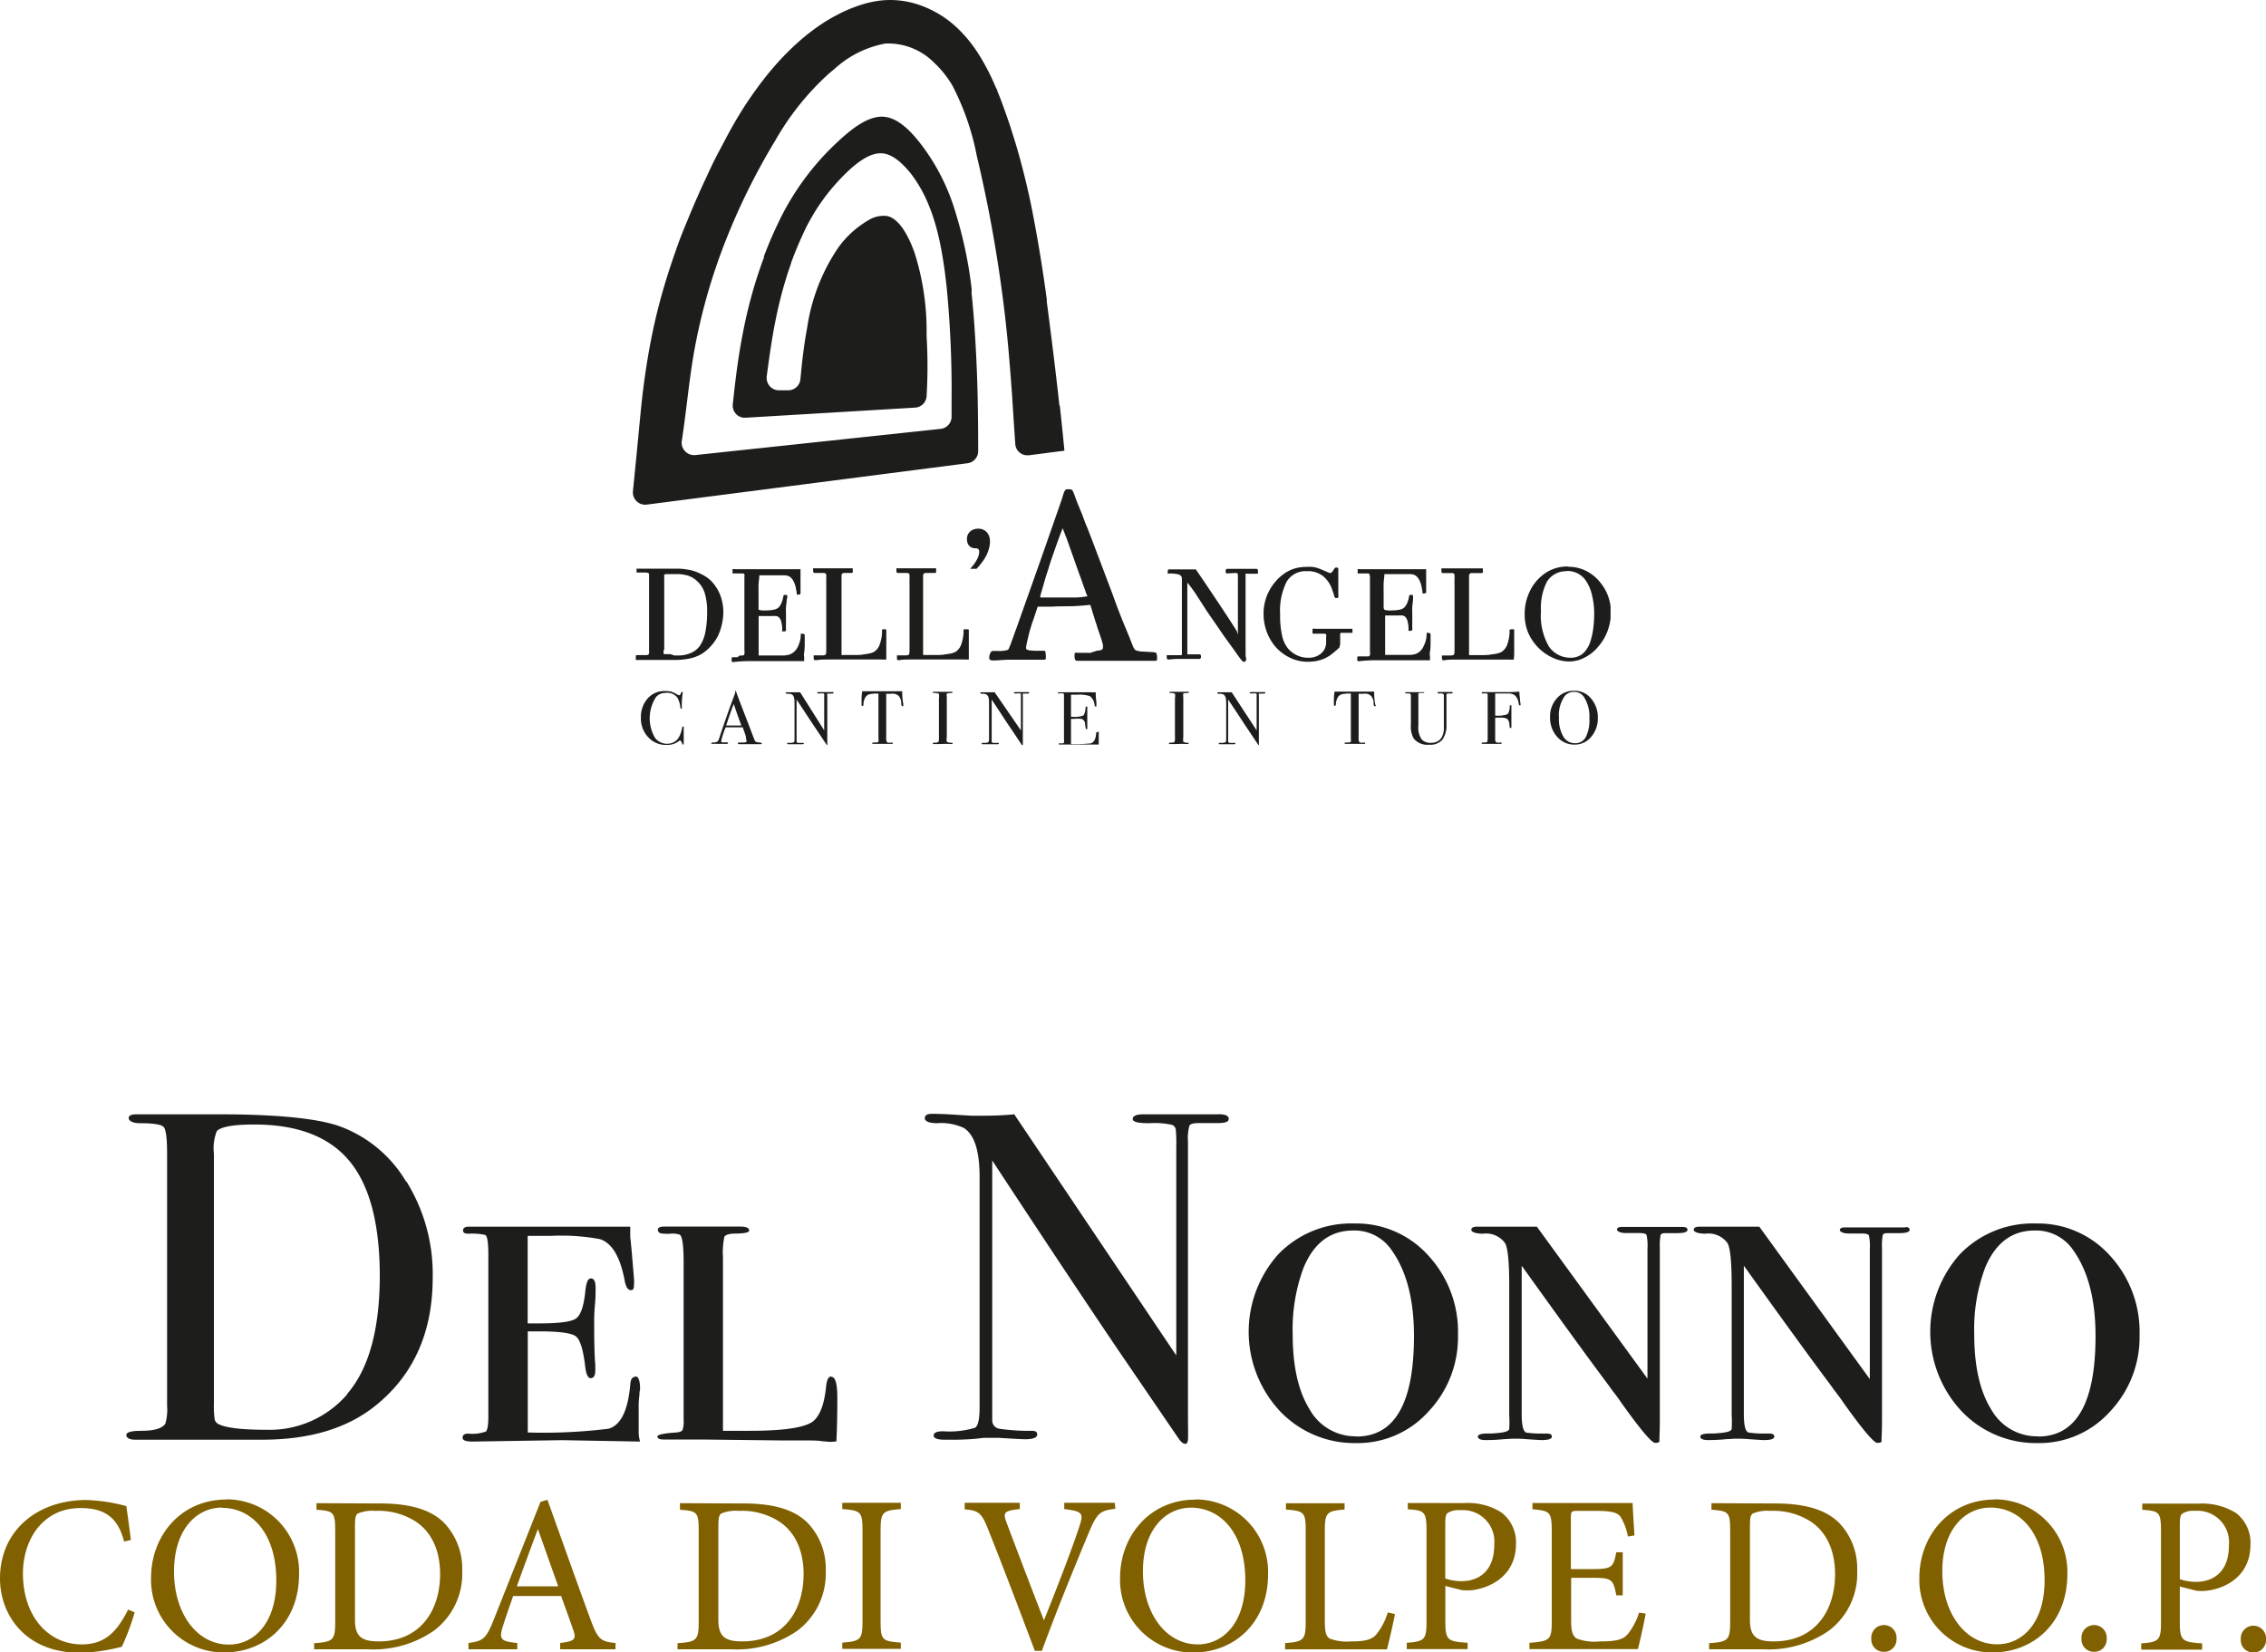 <svg xmlns="http://www.w3.org/2000/svg" xmlns:xlink="http://www.w3.org/1999/xlink" viewBox="0 0 241.94 176.47"><defs><style>.cls-1{fill:none;}.cls-2{fill:#1d1d1b;}.cls-3{clip-path:url(#clip-path);}.cls-4{fill:#816000;}</style><clipPath id="clip-path" transform="translate(0 0)"><rect class="cls-1" x="67.52" width="104.44" height="70.67"/></clipPath></defs><g id="Layer_2" data-name="Layer 2"><g id="Livello_1" data-name="Livello 1"><path class="cls-2" d="M217.59,153.39a5.6,5.6,0,0,1-5-2.89q-1.8-2.9-1.8-8a18.71,18.71,0,0,1,1.15-7.09q1.65-4,5.3-4a4.79,4.79,0,0,1,4.15,2.15c1.57,2.22,2.35,5.27,2.35,9.12q0,10.74-6.15,10.73m7.68-19.33a10.33,10.33,0,0,0-7.88-3.42,10.81,10.81,0,0,0-8.12,3.27,12.42,12.42,0,0,0,.15,16.76,10.94,10.94,0,0,0,8.17,3.42,10.13,10.13,0,0,0,7.7-3.37,11.56,11.56,0,0,0,3.15-8.2,12,12,0,0,0-3.17-8.46m-21.78-3c-.3,0-1.37,0-3.2,0s-3.06,0-3.37,0-.48.12-.48.28.32.37.95.37h1.35c.47,0,.73.07.8.2a5.23,5.23,0,0,1,.1,1.45v13.9L187.84,131h-6.35c-.43,0-.65.11-.65.33s.42.42,1.25.42a2.51,2.51,0,0,1,2.35,1q.45.75.45,4.53v13.85a11.5,11.5,0,0,1,0,1.46c0,.23-.45.38-1.25.45l-.65.05h-.45c-.63,0-1,.11-1,.33s.27.37.8.37a18.77,18.77,0,0,0,2-.1c.33,0,.67-.05,1-.05s.85,0,1.35.05c1,.07,1.52.1,1.65.1.73,0,1.1-.12,1.1-.37s-.2-.33-.6-.33h-.2a11.71,11.71,0,0,1-1.92-.1c-.35-.07-.53-.72-.53-2V135.17q6.56,9.15,9.06,12.47c.29.4.48.65.54.75.5.64.86,1.14,1.1,1.5q3,4.2,3.55,4.2t.45-.3c0-.2.05-.9.05-2.11V133.25a6.29,6.29,0,0,1,.08-1.36c.05-.13.22-.2.52-.2h1.25c.73,0,1.1-.12,1.1-.35s-.15-.28-.45-.31m-23.75,0c-.3,0-1.37,0-3.2,0s-3.06,0-3.37,0-.48.12-.48.28.32.37.95.37H175c.47,0,.73.07.8.2a5.23,5.23,0,0,1,.1,1.45v13.9L164.09,131h-6.35c-.43,0-.65.11-.65.33s.42.42,1.25.42a2.51,2.51,0,0,1,2.35,1q.45.75.45,4.53v13.85a11.5,11.5,0,0,1,0,1.46c0,.23-.45.38-1.25.45l-.65.05h-.45c-.63,0-1,.11-1,.33s.27.37.8.37a18.64,18.64,0,0,0,2-.1c.33,0,.67-.05,1-.05s.85,0,1.35.05c1,.07,1.52.1,1.65.1.73,0,1.1-.12,1.1-.37s-.2-.33-.6-.33h-.2A11.71,11.71,0,0,1,163,153c-.35-.07-.53-.72-.53-2V135.17q6.56,9.15,9.06,12.47c.29.4.48.65.54.75.5.64.86,1.14,1.1,1.5q3,4.2,3.55,4.2t.45-.3c0-.2.05-.9.05-2.11V133.25a6.29,6.29,0,0,1,.08-1.36c.05-.13.22-.2.52-.2h1.25c.74,0,1.1-.12,1.1-.35s-.15-.28-.45-.31m-34.9,22.36a5.6,5.6,0,0,1-5-2.89q-1.8-2.9-1.8-8a18.91,18.91,0,0,1,1.15-7.09q1.65-4,5.3-4a4.79,4.79,0,0,1,4.15,2.15c1.57,2.22,2.35,5.27,2.35,9.12q0,10.74-6.15,10.73m7.68-19.33a10.33,10.33,0,0,0-7.88-3.42,10.81,10.81,0,0,0-8.12,3.27,12.42,12.42,0,0,0,.15,16.76,10.94,10.94,0,0,0,8.17,3.42,10.13,10.13,0,0,0,7.7-3.37,11.56,11.56,0,0,0,3.15-8.2,12,12,0,0,0-3.17-8.46M130.14,119h-8c-.8,0-1.2.17-1.2.5s.6.45,1.8.45a8.31,8.31,0,0,1,2.4.18.63.63,0,0,1,.4.5,16.83,16.83,0,0,1,.05,1.87v22.25L108.29,119c-1,.1-2.1.15-3.2.15l-1.4,0-1.65-.1c-1-.07-1.88-.1-2.55-.1-.5,0-.75.16-.75.47s.44.53,1.3.53a5.79,5.79,0,0,1,2.85.5c1.14.7,1.7,2.44,1.7,5.21v24.69c0,1.2-.16,1.91-.47,2.12a9.48,9.48,0,0,1-3.43.38c-.66,0-1,.15-1,.45s.39.45,1.15.45h.5a27.94,27.94,0,0,0,2.83-.1l.87-.1c.5,0,1,0,1.55,0q2.4.15,2.85.15c.87,0,1.3-.17,1.3-.5s-.22-.4-.65-.4a21.35,21.35,0,0,1-3.39-.22.9.9,0,0,1-.76-.83V123.93q8,12.19,13.52,20.35l6.39,9.36c.26.37.49.55.69.55s.27-.15.3-.45,0-1.33,0-3.09V121.89a5,5,0,0,1,.15-1.67c.1-.19.42-.28.95-.28h2c.84,0,1.25-.12,1.25-.45s-.36-.5-1.1-.5M88.74,147c-.3,0-.48.4-.55,1.2-.2,1.83-.66,3-1.39,3.6q-1.35,1-6.72,1c-.6,0-1.56,0-2.89,0V134.25a8,8,0,0,1,.15-2.16c.1-.2.42-.32,1-.35q1.65,0,1.65-.33c0-.28-.32-.42-1-.42H70.9c-.44,0-.66.12-.66.35s.19.4.55.4a4.21,4.21,0,0,0,.88,0,2.49,2.49,0,0,1,.87.1c.3.1.45,1.09.45,3v16.79a2.86,2.86,0,0,1-.12,1.1c-.09.13-.31.22-.68.25q-1.95.13-2,.42c0,.22.22.33.65.33H75l8.55.1h2.35c.77,0,1.39,0,1.88.08l.77.07a5.11,5.11,0,0,0,.75-.05c.07-1.27.1-2.83.1-4.7,0-1.47-.21-2.2-.65-2.2m-20.9,0c-.33,0-.51.25-.55.75q-.35,4.24-2.33,4.8a56.69,56.69,0,0,1-8.62.4v-10.8h1.24c2.13,0,3.43.18,3.89.53s.79,1.42,1,3.22c.1.83.29,1.25.59,1.25s.49-.27.49-.8c0-.17,0-.38,0-.65-.08-.8-.12-2.28-.12-4.45,0-.43,0-1.07.08-1.9s.07-1.45.07-1.85c0-.67-.16-1-.5-1s-.5.47-.6,1.4q-.24,2.36-1,2.88c-.49.35-1.8.52-3.92.52H56.34v-9.35h2.54a22.73,22.73,0,0,1,5.18.35c1.3.43,2.17,1.92,2.64,4.45.13.67.35,1,.65,1s.34-.21.34-.64a2.54,2.54,0,0,0,0-.59c-.2-2.46-.33-3.94-.4-4.44l0-.74V131H50.09c-.43,0-.65.13-.65.4s.2.35.6.35a6.59,6.59,0,0,1,1.75.13c.24.08.35.8.35,2.17v17.2c0,.93-.09,1.48-.27,1.63a4.23,4.23,0,0,1-1.88.22q-.6,0-.6.45c0,.27.36.4,1.06.4l9.55-.15,8.34.15a3.79,3.79,0,0,1-.15-1V150a8.41,8.41,0,0,1,.08-1c0-.39.07-.6.07-.64,0-.91-.16-1.37-.5-1.37m-30.75,1.89a10.93,10.93,0,0,1-8.69,3.81c-2.57,0-4.25-.2-5.06-.6a.81.81,0,0,1-.42-.5,10.37,10.37,0,0,1-.08-1.71V123.2a5,5,0,0,1,.31-2.41c.46-.47,1.81-.7,4-.7q6.92,0,10.15,3.89t3.25,12.21q0,8.67-3.5,12.69m6.31-22.69a13.69,13.69,0,0,0-7.35-6Q32.3,119,23.3,119H14.59c-.56,0-.85.13-.85.4s.39.55,1.16.55c1.46,0,2.32.13,2.57.4s.37,1.22.37,2.85v26.95a5.31,5.31,0,0,1-.19,1.9c-.34.5-1.19.75-2.56.75-1.06,0-1.6.15-1.6.45s.32.5.95.5H28q7.56,0,12.06-3.61,6.15-4.92,6.14-13.74a18.76,18.76,0,0,0-2.79-10.2" transform="translate(0 0)"/><g class="cls-3"><path class="cls-2" d="M113.11,43.3c-.1-1-.2-1.78-.29-2.6q-.5-4.28-1.06-8.51a1.87,1.87,0,0,0,0-.25c-.45-3.36-1-6.69-1.66-10-.36-1.72-.77-3.45-1.25-5.18q-.36-1.31-.78-2.61c-.27-.87-.57-1.74-.89-2.62-.21-.6-.44-1.2-.69-1.79,0-.14-.11-.27-.17-.41a24,24,0,0,0-1.71-3.35A14.68,14.68,0,0,0,102.22,3,11.16,11.16,0,0,0,98.65.71,9.73,9.73,0,0,0,95.06,0a9.51,9.51,0,0,0-1.78.17,12.39,12.39,0,0,0-2,.57,15.47,15.47,0,0,0-1.9.85,17.93,17.93,0,0,0-2.06,1.25,23.47,23.47,0,0,0-3,2.51c-.63.61-1.22,1.24-1.78,1.9-.27.31-.53.62-.78.94a40.66,40.66,0,0,0-3.56,5.31c-.53.93-1,1.87-1.51,2.81s-.94,1.91-1.39,2.87c-.6,1.28-1.17,2.58-1.71,3.89s-1,2.4-1.41,3.62c-.21.59-.41,1.18-.61,1.78-.6,1.82-1.13,3.67-1.57,5.54-.36,1.54-.66,3.09-.91,4.65q-.44,2.73-.7,5.49c-.15,1.52-.28,3-.81,8.31v0h0v0a1.31,1.31,0,0,0,1.16,1.43,1.51,1.51,0,0,0,.3,0l34.26-4.42a1.3,1.3,0,0,0,1.14-1.29c0-5.85-.13-9-.33-12.26-.09-1.52-.21-3-.37-4.57h0a2.51,2.51,0,0,1,0-.27,1.94,1.94,0,0,0,0-.24h0A45.19,45.19,0,0,0,102,22.62a22.33,22.33,0,0,0-3.57-7.09c-1.16-1.53-2.63-3.07-4.28-3.07s-3.42,1.46-4.92,2.88A28.29,28.29,0,0,0,83,24c-.53,1.09-1,2.23-1.44,3.38h0l0,.13-.06.17c-.12.3-.23.61-.33.92l-.06.16h0a50.91,50.91,0,0,0-1.77,6.68c-.51,2.57-.83,5.15-1.1,7.74a1.3,1.3,0,0,0,1.15,1.43h.22l18.1-1.08a1.3,1.3,0,0,0,1.22-1.19,53.88,53.88,0,0,0,0-6.48A27.57,27.57,0,0,0,97.65,27C97,25.17,96,23.34,94.72,23.07a3.05,3.05,0,0,0-2,.45,10.36,10.36,0,0,0-3.23,2.94,20.48,20.48,0,0,0-3.3,8.48c-.35,1.86-.56,3.71-.73,5.56a1.31,1.31,0,0,1-1.23,1.18l-1,0a1.31,1.31,0,0,1-1.37-1.24,1.93,1.93,0,0,1,0-.24v0c.26-1.92.52-3.86.9-5.77A45.85,45.85,0,0,1,84.16,29c.1-.3.21-.6.31-.89l0-.06c.37-1,.78-2,1.24-3a21.45,21.45,0,0,1,4.06-6c1.27-1.33,2.86-2.7,4.27-2.68,1.17,0,2.23,1,3.08,2,2.4,3,3.25,6.9,3.76,10.66.07.57.14,1.13.2,1.69a113.42,113.42,0,0,1,.52,11.89c0,.63,0,1.26,0,1.89v0a1.31,1.31,0,0,1-1.16,1.3l-26.22,2.8a1.33,1.33,0,0,1-1.43-1.49c.49-3.15.75-6.26,1.29-9.38a62.12,62.12,0,0,1,2.8-10.45A70.25,70.25,0,0,1,82.78,15a28.89,28.89,0,0,1,5.74-7.16l.59-.49a11,11,0,0,1,5.42-2.7,6.89,6.89,0,0,1,5.16,2,11,11,0,0,1,2,2.49,27.52,27.52,0,0,1,2.6,7.5A146,146,0,0,1,107,31.3c.22,1.64.41,3.27.57,4.93s.31,3.48.49,6c.09,1.43.2,3.11.34,5.18a1.29,1.29,0,0,0,1.38,1.21h.08l3.79-.49c-.2-2.06-.36-3.57-.5-4.85M67.55,52.24v0Z" transform="translate(0 0)"/><path class="cls-2" d="M105.7,57.78a2.89,2.89,0,0,1-.12.84,4.37,4.37,0,0,1-.31.78,5.27,5.27,0,0,1-.46.7,6.76,6.76,0,0,1-.54.64h-.67l.33-.41a3.41,3.41,0,0,0,.3-.44,2.12,2.12,0,0,0,.23-.48,1.54,1.54,0,0,0,.09-.52.32.32,0,0,0-.08-.23.51.51,0,0,0-.22-.11l-.26,0-.24-.07a.87.87,0,0,1-.4-.38,1.38,1.38,0,0,1-.11-.55,1,1,0,0,1,.1-.46,1,1,0,0,1,.26-.34,1.07,1.07,0,0,1,.39-.22,1.43,1.43,0,0,1,.46-.07,1.19,1.19,0,0,1,.54.11,1.24,1.24,0,0,1,.39.29,1.37,1.37,0,0,1,.24.43,1.91,1.91,0,0,1,.08.54" transform="translate(0 0)"/><path class="cls-2" d="M70.85,69.49a1.31,1.31,0,0,0,0,.27s0,.08.11.1l.23,0,.38,0L72,70l.37,0a3.33,3.33,0,0,0,1.4-.27,2.22,2.22,0,0,0,1-.83,3.92,3.92,0,0,0,.55-1.45,11,11,0,0,0,.18-2.13,6.7,6.7,0,0,0-.26-2,3,3,0,0,0-.85-1.3,2.71,2.71,0,0,0-.94-.55,4.29,4.29,0,0,0-1.26-.16h-.34l-.34,0-.28,0-.16,0a.26.26,0,0,0-.15.09.34.34,0,0,0,0,.2v4.57c0,.84,0,1.9,0,3.17Zm-2.76,1H68a.11.11,0,0,1-.11-.07.85.85,0,0,1,0-.28c0-.12,0-.18.1-.18h1a.42.42,0,0,0,.22-.05.19.19,0,0,0,.09-.14.94.94,0,0,0,0-.26v-.1s0-.15,0-.38,0-.54,0-.91V66.88c0-.44,0-.88,0-1.32V63.34l0-2a.18.18,0,0,0-.08-.14,1.1,1.1,0,0,0-.28-.06h-.88s-.08,0-.09,0a1.17,1.17,0,0,1,0-.23.36.36,0,0,1,0-.18s0,0,.1,0h1l.66,0h1.17c.57,0,1,0,1.45,0s.75.05,1,.09a4.31,4.31,0,0,1,.82.19,5.58,5.58,0,0,1,.72.31,4,4,0,0,1,1,.68,4.58,4.58,0,0,1,1.18,2.09,5.28,5.28,0,0,1,.16,1.28,5.81,5.81,0,0,1-.16,1.32A5.48,5.48,0,0,1,76.61,68a5,5,0,0,1-.71,1,4.65,4.65,0,0,1-.93.8,4.13,4.13,0,0,1-1.31.52,8.57,8.57,0,0,1-1.83.16h-.77l-.71,0-.38,0H68.09Z" transform="translate(0 0)"/><path class="cls-2" d="M81,65.12a2,2,0,0,0,.39.07,2.17,2.17,0,0,0,.38,0,4.16,4.16,0,0,0,.85-.08,1,1,0,0,0,.5-.23,1.55,1.55,0,0,0,.33-.52,3,3,0,0,0,.19-.69c0-.09.06-.14.17-.14s.25,0,.25.14a.57.57,0,0,1,0,.12A.77.77,0,0,1,84,64c0,.27-.06.55-.08.85s0,.64,0,1c0,.23,0,.47,0,.72a4.72,4.72,0,0,0,0,.49.61.61,0,0,1,0,.14v.09c0,.1-.07.14-.21.14s-.16,0-.19,0,0-.09,0-.19a3.19,3.19,0,0,0-.09-.77,1.09,1.09,0,0,0-.24-.52l-.13-.1a.64.64,0,0,0-.22-.06,1.87,1.87,0,0,0-.38,0H81v.69c0,.09,0,.22,0,.37v2.06l0,1.09.43,0H83.3l.49,0,.35-.06a1.31,1.31,0,0,0,.28-.09,1.54,1.54,0,0,0,.75-.76,2.91,2.91,0,0,0,.33-1.27c0-.08,0-.12,0-.14a.22.22,0,0,1,.14,0c.19,0,.28.05.28.17v.14c0,.18,0,.41,0,.7s0,.61-.06,1,0,.37,0,.49,0,.26,0,.42h-.53l-.45,0H84c-1.62,0-2.91,0-3.86,0a15.43,15.43,0,0,0-1.83.1h-.11c-.06,0-.08-.06-.08-.18a1.26,1.26,0,0,1,0-.26.11.11,0,0,1,.12-.07h.49L79,70l.21,0h.13a.21.21,0,0,0,.14-.16,2,2,0,0,0,0-.44l0-4.64V64c0-.25,0-.46,0-.66s0-.58,0-.79,0-.34,0-.39c0-.23,0-.41,0-.54a.93.93,0,0,0,0-.28.17.17,0,0,0-.13-.1l-.25,0h-.33l-.36,0h-.1a.09.09,0,0,1-.09,0,1,1,0,0,1,0-.24.36.36,0,0,1,0-.21.8.8,0,0,1,.3,0l2.72,0,2.65,0h1.31l.27,0a1.83,1.83,0,0,1,0,.21c0,.06,0,.16,0,.29l0,.69,0,.46a2.64,2.64,0,0,1,0,.28,2.26,2.26,0,0,1,0,.25v.37c0,.1,0,.15-.17.15a.38.38,0,0,1-.23,0,.22.22,0,0,1,0-.09s0-.19-.07-.43a2.53,2.53,0,0,0-.26-.87,1.28,1.28,0,0,0-.45-.53.93.93,0,0,0-.2-.08,1.55,1.55,0,0,0-.29-.05l-.46,0H82.34l-.37,0-.41,0-.49,0c0,.32-.07.66-.08,1s0,.79,0,1.31v.78c0,.13,0,.31,0,.54Z" transform="translate(0 0)"/><path class="cls-2" d="M94.41,67.2c.14,0,.21,0,.22.09l0,0v1.21c0,.16,0,.32,0,.49s0,.38,0,.6,0,.51,0,.84a3.18,3.18,0,0,1-.47,0h-.76l-3.35,0q-.8,0-1.56,0c-.51,0-.93,0-1.27.07H87q-.12,0-.12-.21a.55.55,0,0,1,0-.18.23.23,0,0,1,0-.12h.23l.66,0a.74.74,0,0,0,.39-.08s.06-.17.06-.4v-4c0-.22,0-.47,0-.75s0-.56,0-.86,0-.58,0-.84,0-.48,0-.67a2.62,2.62,0,0,1,0-.37v-.58c0-.17-.09-.25-.28-.25h-.33l-.45,0h-.2c-.09,0-.14-.08-.14-.24a.86.86,0,0,1,0-.17.14.14,0,0,1,0-.09.2.2,0,0,1,.11,0h.79l.35,0h1.85l.61,0h.34a.49.49,0,0,1,.17,0s0,.07,0,.14a.87.87,0,0,1,0,.31s-.06.05-.14.05H91l-.16,0h-.71a.27.27,0,0,0-.28.28c0,.1,0,.23,0,.41v5c0,.43,0,.84,0,1.23s0,.74,0,1.06,0,.58,0,.78l1.37,0c.38,0,.69,0,1-.07a5.83,5.83,0,0,0,.64-.1,2.66,2.66,0,0,0,.43-.15,1.48,1.48,0,0,0,.61-.73,4.59,4.59,0,0,0,.28-1.35,2.08,2.08,0,0,1,0-.29.12.12,0,0,1,.12-.06Z" transform="translate(0 0)"/><path class="cls-2" d="M103.21,67.2c.14,0,.22,0,.23.09l0,0v1.21c0,.16,0,.32,0,.49s0,.38,0,.6,0,.51,0,.84a3.33,3.33,0,0,1-.48,0h-.76l-3.35,0q-.8,0-1.56,0c-.51,0-.93,0-1.27.07h-.13q-.12,0-.12-.21a1.1,1.1,0,0,1,0-.18.23.23,0,0,1,0-.12H96l.67,0a.72.72,0,0,0,.38-.08s.06-.17.06-.4v-4c0-.22,0-.47,0-.75s0-.56,0-.86,0-.58,0-.84,0-.48,0-.67a2.62,2.62,0,0,1,0-.37v-.58c0-.17-.09-.25-.28-.25h-.33l-.45,0h-.2c-.09,0-.14-.08-.14-.24s0-.12,0-.17a.14.14,0,0,1,0-.09.2.2,0,0,1,.11,0h.79l.35,0h1.85l.61,0h.34a.57.57,0,0,1,.18,0,.22.22,0,0,1,0,.14.87.87,0,0,1,0,.31s-.06.05-.14.05h-.09l-.17,0h-.7a.34.34,0,0,0-.21.08.34.34,0,0,0-.07.2,4,4,0,0,0,0,.41v3.75c0,.41,0,.83,0,1.25s0,.84,0,1.23,0,.74,0,1.06,0,.58,0,.78l1.36,0c.38,0,.7,0,1-.07a5.83,5.83,0,0,0,.64-.1,3.21,3.21,0,0,0,.44-.15,1.52,1.52,0,0,0,.6-.73,4.59,4.59,0,0,0,.28-1.35,2.08,2.08,0,0,1,0-.29.12.12,0,0,1,.12-.06Z" transform="translate(0 0)"/><path class="cls-2" d="M114.59,59.48c-.19-.52-.34-.95-.46-1.29s-.22-.63-.31-.85-.15-.4-.21-.54-.1-.27-.15-.39c-.1.26-.24.61-.4,1.05s-.33.91-.51,1.43-.36,1-.53,1.58-.33,1-.47,1.51l-.34,1.18a2.88,2.88,0,0,0-.15.65c.18,0,.38,0,.61,0l.67,0,.59,0h.37c.57,0,1.12,0,1.64,0a10.45,10.45,0,0,0,1.15-.13c0-.12-.09-.22-.12-.31s-.06-.18-.09-.27-.08-.22-.13-.36l-.2-.58c-.09-.24-.17-.48-.26-.71s-.17-.47-.26-.71Zm2.58,10c.39,0,.59-.12.59-.31a.45.45,0,0,0,0-.11s0-.12,0-.22l-.13-.45q-.09-.3-.27-.81c-.09-.26-.17-.49-.23-.7s-.13-.38-.19-.57-.11-.37-.17-.56-.18-.56-.21-.69-.09-.28-.16-.47c-.53.07-1.11.11-1.73.14s-1.45,0-2.46.06l-.83,0h-.59l-.1.31-.36,1.08c-.11.29-.21.6-.3.92a8.64,8.64,0,0,0-.24.9c-.07.28-.13.53-.17.75a2.19,2.19,0,0,0-.07.47c0,.1.1.18.3.22a5.68,5.68,0,0,0,1,.06l.65,0c.1,0,.15.14.15.44a1.23,1.23,0,0,1,0,.42c0,.06-.08.09-.17.09h-.28l-.72,0-.88,0h-1.28l-.75,0-1.29.08H106c-.26,0-.38-.09-.38-.26a1.13,1.13,0,0,1,.11-.52c.08-.15.16-.23.25-.23l.56,0a3.26,3.26,0,0,0,1-.1.35.35,0,0,0,.12-.07,1.13,1.13,0,0,0,.09-.15c0-.08.08-.19.13-.34l.23-.63c.07-.19.14-.38.2-.57l.21-.56,2.53-7.14q1.2-3.42,2.34-6.7c.07-.25.13-.45.18-.59a1.5,1.5,0,0,1,.15-.31.33.33,0,0,1,.17-.11l.27,0a.42.42,0,0,1,.34.11,4.3,4.3,0,0,1,.28.67l.23.62.57,1.39c.1.29.2.54.28.76s.19.46.3.74l.41,1.06.63,1.66,1.6,4.23c.48,1.35.94,2.55,1.39,3.6l.27.66c.09.21.18.44.27.68s.18.43.23.57a1.46,1.46,0,0,0,.16.31.48.48,0,0,0,.15.14l.21.06a1.75,1.75,0,0,0,.51.07l1,.06a1.22,1.22,0,0,1,.47.09s.07.17.07.38a1.4,1.4,0,0,1,0,.38.22.22,0,0,1-.2.08h-.53l-1.3,0-1,0-.94,0h-3l-.55,0h-.69l-.26,0q-.21,0-.27-.12a1.15,1.15,0,0,1-.06-.47c0-.14,0-.23.07-.26a.83.83,0,0,1,.34,0l.95,0h.1a.86.86,0,0,0,.21,0Z" transform="translate(0 0)"/><path class="cls-2" d="M132.17,67.77a2.8,2.8,0,0,0,0-.4v-2c0-.25,0-.52,0-.8s0-.6,0-.95,0-.45,0-.62,0-.31,0-.42v-.71a1.25,1.25,0,0,0,0-.21v-.21a.34.34,0,0,0-.05-.21.38.38,0,0,0-.24-.05l-.93.05H131c-.09,0-.14-.07-.14-.21s.05-.28.14-.28h.24l.35,0h.65l1.44,0,.45,0q.18,0,.18.21a.76.76,0,0,1,0,.25.08.08,0,0,1-.08.06h-.59l-.26,0h-.2a.36.36,0,0,0-.19,0s0,.07,0,.15l0,.29c0,.11,0,.22,0,.32s0,.23,0,.38,0,.34,0,.56v5.22c0,.18,0,.35,0,.51s0,.31,0,.47,0,.33,0,.52,0,.4.06.66v.11a.24.24,0,0,1-.06.14.26.26,0,0,1-.14.07l-.12,0a.58.58,0,0,1-.16-.16,4,4,0,0,1-.32-.41l-.57-.8-1-1.38-.84-1.23L129,65.48c-.26-.39-.53-.81-.81-1.25l-.48-.74a5.66,5.66,0,0,0-.36-.52c-.1-.15-.2-.28-.29-.4l-.29-.35q0,.51,0,1.17c0,.43,0,.88,0,1.34s0,.93,0,1.4v2.38c0,.22,0,.4,0,.55v.61c0,.07,0,.12,0,.15l0,.06.06,0a.62.62,0,0,0,.18,0l.32,0h.73c.11,0,.17.07.17.22s-.05.27-.14.27h-.07l-.34,0-.8,0h-1l-.4,0-.68.06h-.08c-.1,0-.15-.1-.15-.28s0-.16,0-.18a.23.23,0,0,1,.13,0H125l.55,0,.49,0c.09,0,.14,0,.15-.08a4.59,4.59,0,0,0,0-.54V69c0-.28,0-.51,0-.69v-.42l0-4.17v-.62c0-.2,0-.4,0-.59s0-.35,0-.49,0-.24,0-.3a.48.48,0,0,0-.38-.38,3.54,3.54,0,0,0-1-.09.18.18,0,0,1-.13,0,.59.59,0,0,1,0-.17c0-.18,0-.27.16-.27h2.35l.49,0c.39.57.81,1.18,1.25,1.84l1.28,1.91,1.1,1.67.74,1.16Z" transform="translate(0 0)"/><path class="cls-2" d="M143,69.16c-.29.27-.57.51-.83.71a3.82,3.82,0,0,1-.79.47,4.84,4.84,0,0,1-.82.25,5.22,5.22,0,0,1-.91.08,4.32,4.32,0,0,1-1.86-.4,4.94,4.94,0,0,1-1.51-1.09,5.19,5.19,0,0,1-1-1.63,5.51,5.51,0,0,1-.37-2,5.2,5.2,0,0,1,.52-2.3,5.4,5.4,0,0,1,1.49-1.85,4.22,4.22,0,0,1,1.19-.65,4.44,4.44,0,0,1,1.43-.21,4.18,4.18,0,0,1,.52,0,2.57,2.57,0,0,1,.47.08,4,4,0,0,1,.51.18l.68.29a1.09,1.09,0,0,0,.33.11.25.25,0,0,0,.15-.09,2.6,2.6,0,0,0,.28-.4.22.22,0,0,1,.2-.1q.21,0,.21.15v.09s0,.08,0,.13v2.23c0,.16,0,.29,0,.38a.49.49,0,0,1,0,.2.08.08,0,0,1-.07.07h-.16l-.08,0a.3.3,0,0,1-.07-.08,1,1,0,0,1-.09-.24c0-.11-.08-.27-.15-.46a3.16,3.16,0,0,0-1-1.55A2.61,2.61,0,0,0,139.5,61a2.33,2.33,0,0,0-2.13,1.13,6.91,6.91,0,0,0-.69,3.51,9.63,9.63,0,0,0,.21,2.25,3.26,3.26,0,0,0,.66,1.4,3,3,0,0,0,.95.7,2.65,2.65,0,0,0,1.15.25,2,2,0,0,0,1.41-.46,1.53,1.53,0,0,0,.53-1.22c0-.22,0-.4,0-.54a.55.55,0,0,0,0-.26.2.2,0,0,0-.15-.09h-1l-.14,0h-.06a.09.09,0,0,1-.1-.06.69.69,0,0,1,0-.25c0-.12,0-.19,0-.21a1.06,1.06,0,0,1,.34,0h3.8c.06,0,.1,0,.12,0l0,0s0,.07,0,.15a1.42,1.42,0,0,1,0,.28s0,0-.1,0h-.37l-.42,0h-.16a.4.4,0,0,0-.17,0,.15.15,0,0,0-.09.14,2.44,2.44,0,0,0,0,.38c0,.16,0,.4,0,.7Z" transform="translate(0 0)"/><path class="cls-2" d="M147.81,65.12a2,2,0,0,0,.39.07,2.17,2.17,0,0,0,.38,0,4.16,4.16,0,0,0,.85-.08,1,1,0,0,0,.5-.23,1.55,1.55,0,0,0,.33-.52,3,3,0,0,0,.19-.69.14.14,0,0,1,.16-.14c.17,0,.26,0,.26.14s0,.07,0,.12a.77.77,0,0,1,0,.15c0,.27-.06.55-.08.85s0,.64,0,1c0,.23,0,.47,0,.72a4.72,4.72,0,0,0,0,.49.61.61,0,0,1,0,.14v.09c0,.1-.07.14-.21.14s-.17,0-.19,0,0-.09,0-.19a3.19,3.19,0,0,0-.09-.77,1.09,1.09,0,0,0-.24-.52.5.5,0,0,0-.14-.1.53.53,0,0,0-.21-.06,1.94,1.94,0,0,0-.38,0h-1.44v.69c0,.09,0,.22,0,.37v2.06l0,1.09.43,0h1.83l.49,0,.35-.06a1.31,1.31,0,0,0,.28-.09A1.54,1.54,0,0,0,152,69a2.78,2.78,0,0,0,.32-1.27c0-.08,0-.12,0-.14a.22.22,0,0,1,.14,0c.19,0,.28.05.28.17v.14c0,.18,0,.41,0,.7s0,.61-.06,1,0,.37,0,.49v.42h-.53l-.45,0h-.89c-1.62,0-2.91,0-3.86,0a15.43,15.43,0,0,0-1.83.1H145c-.06,0-.08-.06-.08-.18a1.26,1.26,0,0,1,0-.26.11.11,0,0,1,.12-.07h.49l.26,0,.21,0h.13a.23.23,0,0,0,.14-.16,2,2,0,0,0,0-.44l0-4.64V64c0-.25,0-.46,0-.66s0-.58,0-.79v-.93a1.3,1.3,0,0,0-.05-.28.17.17,0,0,0-.13-.1l-.25,0h-.33l-.36,0h-.1a.09.09,0,0,1-.09,0,1,1,0,0,1,0-.24c0-.12,0-.19,0-.21a.8.8,0,0,1,.3,0l2.72,0,2.64,0H152l.27,0c0,.08,0,.15,0,.21s0,.16,0,.29l0,.69,0,.46a2.64,2.64,0,0,1,0,.28,2.26,2.26,0,0,1,0,.25V63l0,.21c0,.1,0,.15-.16.15a.38.38,0,0,1-.23,0,.22.22,0,0,1,0-.09s0-.19-.07-.43a2.53,2.53,0,0,0-.26-.87,1.28,1.28,0,0,0-.45-.53.93.93,0,0,0-.2-.08,1.55,1.55,0,0,0-.29-.05l-.46,0h-1.07l-.37,0-.41,0-.49,0c0,.32-.07.66-.08,1s0,.79,0,1.31v.78c0,.13,0,.31,0,.54Z" transform="translate(0 0)"/><path class="cls-2" d="M161.45,67.2c.14,0,.21,0,.22.09l0,0a.25.25,0,0,1,0,.1V68c0,.19,0,.36,0,.51s0,.32,0,.49,0,.38,0,.6,0,.51-.05.84a3.18,3.18,0,0,1-.47,0h-.76l-3.35,0q-.79,0-1.56,0c-.51,0-.93,0-1.27.07h-.13q-.12,0-.12-.21a.55.55,0,0,1,0-.18.23.23,0,0,1,0-.12h.23l.66,0a.74.74,0,0,0,.39-.08s.06-.17.06-.4v-4c0-.22,0-.47,0-.75s0-.56,0-.86,0-.58,0-.84,0-.48,0-.67a2.62,2.62,0,0,1,0-.37v-.58c0-.17-.09-.25-.28-.25h-.33l-.45,0h-.2c-.09,0-.14-.08-.14-.24a.86.86,0,0,1,0-.17.14.14,0,0,1,0-.09s0,0,.11,0H155l.35,0h1.85l.61,0h.34a.49.49,0,0,1,.17,0s0,.07,0,.14a.87.87,0,0,1,0,.31s-.06.05-.14.05H158l-.17,0h-.7a.27.27,0,0,0-.28.28c0,.1,0,.23,0,.41v5c0,.43,0,.84,0,1.23s0,.74,0,1.06,0,.58,0,.78l1.37,0c.38,0,.69,0,1-.07a5.83,5.83,0,0,0,.64-.1,2.66,2.66,0,0,0,.43-.15,1.54,1.54,0,0,0,.61-.73,4.59,4.59,0,0,0,.28-1.35,2.08,2.08,0,0,1,0-.29.12.12,0,0,1,.12-.06Z" transform="translate(0 0)"/><path class="cls-2" d="M167.24,61a2.47,2.47,0,0,0-1.21.3,2.39,2.39,0,0,0-.88.85,6.15,6.15,0,0,0-.62,3.1,6.56,6.56,0,0,0,.87,3.83,2.81,2.81,0,0,0,1,.86,2.72,2.72,0,0,0,1.26.3A2,2,0,0,0,169,69.8a2.91,2.91,0,0,0,.82-1.35,7.7,7.7,0,0,0,.29-1.33,12.17,12.17,0,0,0,.1-1.6,8.25,8.25,0,0,0-.24-2,4.56,4.56,0,0,0-.67-1.54,2.35,2.35,0,0,0-2-1m.17-.45a4.15,4.15,0,0,1,1.82.41,4.46,4.46,0,0,1,1.5,1.18A5,5,0,0,1,172,65.38a5.75,5.75,0,0,1-.36,2,5.36,5.36,0,0,1-1,1.68,4.5,4.5,0,0,1-1.42,1.15,3.56,3.56,0,0,1-1.71.43,4.18,4.18,0,0,1-1.75-.41,5.08,5.08,0,0,1-1.57-1.12,5.15,5.15,0,0,1-1.06-1.62,5.07,5.07,0,0,1-.34-1.91,5.45,5.45,0,0,1,.52-2.38,4.87,4.87,0,0,1,1.48-1.85,4.17,4.17,0,0,1,2.63-.85" transform="translate(0 0)"/></g><path class="cls-2" d="M73,77.66s0,.07,0,.22q0,.45,0,.9s0,.1,0,.2,0,.22,0,.36v.07c0,.07,0,.1-.06.1s-.08,0-.11-.12a.7.7,0,0,0-.23-.34,2,2,0,0,1-1.39.5,2.54,2.54,0,0,1-2-.82,2.9,2.9,0,0,1-.78-2.08,3,3,0,0,1,.71-2.05A2.34,2.34,0,0,1,71,73.8a2.81,2.81,0,0,1,.65.06,3.06,3.06,0,0,1,.61.28.62.62,0,0,0,.26.11s.1,0,.14-.13.13-.23.17-.23.06,0,.06.07a.46.46,0,0,1,0,.1,7.61,7.61,0,0,0-.09,1.45c0,.1,0,.16,0,.17a.06.06,0,0,1-.06,0s-.09,0-.1-.15a2.71,2.71,0,0,0-.3-1A1.34,1.34,0,0,0,71.05,74a1.31,1.31,0,0,0-1,.43,4.15,4.15,0,0,0-.12,4.36,1.62,1.62,0,0,0,2.07.44,1.41,1.41,0,0,0,.53-.58,3.25,3.25,0,0,0,.29-.88c0-.13.07-.19.11-.19S73,77.58,73,77.66Z" transform="translate(0 0)"/><path class="cls-2" d="M81.34,79.41s0,.06-.12.06h-.15l-1,0-1,0h-.13c-.1,0-.16,0-.16-.08s.08-.09.22-.09c.47,0,.71,0,.71-.14l0-.07-.06-.21,0-.11c0-.17-.16-.54-.35-1.1H77.48A8.77,8.77,0,0,0,77,79.14a.13.13,0,0,0,.1.14l.4,0c.16,0,.23,0,.23.08s-.07.08-.2.08l-.86,0h-.25a1,1,0,0,0-.25,0h-.11c-.07,0-.11,0-.11-.07s.09-.07.25-.08a.7.7,0,0,0,.37-.08.49.49,0,0,0,.18-.26q1-3,1.68-4.76A.74.74,0,0,1,78.5,74l0-.15q0-.09.06-.09s0,0,0,0c.07.21.23.65.48,1.31S79.79,77,80.55,79a.4.4,0,0,0,.17.23,1,1,0,0,0,.41.06C81.27,79.33,81.34,79.36,81.34,79.41Zm-2.19-1.93c-.08-.24-.23-.64-.43-1.19l-.38-1.11c-.23.59-.5,1.36-.81,2.3Z" transform="translate(0 0)"/><path class="cls-2" d="M89,74c0,.05-.06.07-.2.07h-.32c-.08,0-.14,0-.15,0a.76.76,0,0,0,0,.27V79c0,.28,0,.45,0,.5s0,.07,0,.07-.07,0-.11-.09l-1-1.5c-.6-.87-1.32-2-2.17-3.27v4.48a.15.15,0,0,0,.12.14,4.28,4.28,0,0,0,.54,0c.08,0,.11,0,.11.07s-.07.08-.21.08l-.46,0h-.24l-.14,0-.46,0h-.08c-.12,0-.18,0-.18-.08s0-.07.16-.07a1.37,1.37,0,0,0,.55-.06c.05,0,.07-.15.07-.34V75c0-.44-.09-.72-.27-.83a.88.88,0,0,0-.46-.08q-.21,0-.21-.09s0-.07.12-.07h.41l.27,0h.22l.52,0L88,78V74.44a1.8,1.8,0,0,0,0-.3s0-.06-.06-.08a1.34,1.34,0,0,0-.39,0c-.19,0-.29,0-.29-.07s.07-.08.19-.08h1.3C88.89,73.88,89,73.9,89,74Z" transform="translate(0 0)"/><path class="cls-2" d="M96.46,75.31a.1.1,0,0,1-.1.11c-.07,0-.11-.07-.14-.21l0-.29a1.56,1.56,0,0,0-.18-.49.81.81,0,0,0-.56-.34,2.23,2.23,0,0,0-.4,0l-.46,0v4.85q0,.28.15.36a1.58,1.58,0,0,0,.45,0c.07,0,.1,0,.1.07s0,.07-.13.07h-.11l-.68,0h-.5l-.6,0c-.12,0-.18,0-.18-.07s.12-.07.35-.08.27,0,.32-.1a1,1,0,0,0,0-.33V74.07a3.67,3.67,0,0,0-1,.08q-.51.18-.6,1c0,.16,0,.24-.11.24s-.09-.06-.09-.17V75l0-.18c0-.25,0-.57.07-1h.36l1.64,0H95l1.33,0c0,.3,0,.74.11,1.33a.13.13,0,0,0,0,.06A.1.1,0,0,0,96.46,75.31Z" transform="translate(0 0)"/><path class="cls-2" d="M101.71,79.39s0,.07-.1.07h-.08a8.37,8.37,0,0,0-1.1,0l-.4,0h-.32c-.07,0-.11,0-.11-.07s.07-.07.21-.08a.63.63,0,0,0,.38-.07,1,1,0,0,0,.06-.47V74.54a1.46,1.46,0,0,0,0-.45S100,74,99.76,74s-.16,0-.16-.06,0-.06.1-.06h1.88c.08,0,.13,0,.13.06s-.12.07-.36.08a.42.42,0,0,0-.26.07.81.81,0,0,0,0,.34v4.29a1.38,1.38,0,0,0,0,.5,1,1,0,0,0,.53.1C101.68,79.32,101.71,79.34,101.71,79.39Z" transform="translate(0 0)"/><path class="cls-2" d="M109.88,74c0,.05-.06.07-.2.07h-.32c-.08,0-.14,0-.15,0a.76.76,0,0,0,0,.27V79c0,.28,0,.45,0,.5s0,.07-.05.07-.07,0-.11-.09l-1-1.5c-.6-.87-1.32-2-2.17-3.27v4.48a.15.15,0,0,0,.12.14,4.28,4.28,0,0,0,.54,0c.07,0,.11,0,.11.07s-.07.08-.21.08l-.46,0h-.24l-.14,0-.46,0H105c-.12,0-.18,0-.18-.08s.05-.07.16-.07a1.37,1.37,0,0,0,.55-.06s.07-.15.07-.34V75c0-.44-.09-.72-.27-.83a.88.88,0,0,0-.46-.08q-.21,0-.21-.09s0-.07.12-.07h.41l.27,0h.22l.52,0L109,78V74.44c0-.17,0-.27,0-.3s0-.06-.06-.08a1.34,1.34,0,0,0-.39,0c-.19,0-.29,0-.29-.07s.07-.08.19-.08h1.3C109.82,73.88,109.88,73.9,109.88,74Z" transform="translate(0 0)"/><path class="cls-2" d="M117.31,78.17s0,.15,0,.39,0,.47,0,.69v.26c-.52,0-1.56,0-3.12,0h-1c-.1,0-.15,0-.15-.07s0,0,0-.05l.3,0c.14,0,.23,0,.26-.09a1.21,1.21,0,0,0,0-.38V74.34c0-.16,0-.25-.07-.28a1.12,1.12,0,0,0-.44,0c-.08,0-.13,0-.13-.07s.06-.06.18-.06h3.41a2.06,2.06,0,0,0,.44,0c0,.23,0,.55.07,1l0,.34a.37.37,0,0,1,0,.11s0,.08-.07.08-.1-.07-.13-.2a1.29,1.29,0,0,0-.5-.92,3.5,3.5,0,0,0-1.35-.15h-.66v2.36h.2a2.53,2.53,0,0,0,1.09-.13c.14-.1.22-.36.27-.8,0-.11,0-.17.09-.17s.09.05.09.15,0,.23,0,.42,0,.33,0,.43c0,.57,0,1,0,1.18a.71.71,0,0,1,0,.14c0,.06,0,.1-.09.1s-.06,0-.07-.07a2.51,2.51,0,0,1-.07-.44c0-.32-.18-.52-.4-.59a3.32,3.32,0,0,0-.75,0h-.36v2.69a15.37,15.37,0,0,0,2.08-.07q.52-.12.6-1c0-.13,0-.19.1-.19S117.31,78.05,117.31,78.17Z" transform="translate(0 0)"/><path class="cls-2" d="M126.91,79.39s0,.07-.1.07h-.08a8.14,8.14,0,0,0-1.09,0l-.41,0h-.32c-.07,0-.1,0-.1-.07s.07-.07.21-.08.34,0,.37-.07a1,1,0,0,0,.06-.47V74.54a1.18,1.18,0,0,0,0-.45S125.23,74,125,74q-.15,0-.15-.06s0-.06.09-.06h1.88c.09,0,.13,0,.13.06s-.12.07-.36.08-.22,0-.25.07a.76.76,0,0,0,0,.34v4.29a1.71,1.71,0,0,0,0,.5,1,1,0,0,0,.53.1C126.88,79.32,126.91,79.34,126.91,79.39Z" transform="translate(0 0)"/><path class="cls-2" d="M135.09,74c0,.05-.07.07-.2.07h-.33c-.08,0-.13,0-.15,0a1.16,1.16,0,0,0,0,.27V79c0,.28,0,.45,0,.5s0,.07,0,.07-.07,0-.11-.09l-1-1.5c-.59-.87-1.31-2-2.17-3.27v4.48a.16.16,0,0,0,.12.14,4.34,4.34,0,0,0,.55,0c.07,0,.1,0,.1.07s-.07.08-.21.08l-.45,0h-.25l-.14,0-.46,0h-.08c-.12,0-.18,0-.18-.08s0-.07.16-.07a1.31,1.31,0,0,0,.55-.06c.05,0,.08-.15.08-.34V75c0-.44-.1-.72-.28-.83a.85.85,0,0,0-.46-.08c-.13,0-.2,0-.2-.09s0-.07.12-.07h.41l.26,0h.23l.51,0L134.17,78V74.44a1.8,1.8,0,0,0,0-.3s0-.06-.06-.08a1.34,1.34,0,0,0-.39,0c-.19,0-.29,0-.29-.07s.07-.08.2-.08h1.29C135,73.88,135.09,73.9,135.09,74Z" transform="translate(0 0)"/><path class="cls-2" d="M146.89,75.31c0,.07,0,.11-.09.11s-.11-.07-.14-.21l0-.29a1.36,1.36,0,0,0-.19-.49.77.77,0,0,0-.55-.34,2.31,2.31,0,0,0-.4,0l-.46,0v4.85q0,.28.15.36a1.58,1.58,0,0,0,.45,0c.07,0,.1,0,.1.07s0,.07-.13.07h-.11l-.69,0h-.49l-.6,0c-.12,0-.18,0-.18-.07s.11-.07.34-.08.28,0,.33-.1a1.11,1.11,0,0,0,0-.33V74.07a3.63,3.63,0,0,0-1,.08q-.51.18-.6,1c0,.16-.05.24-.11.24s-.1-.06-.1-.17,0-.12,0-.18l0-.18c0-.25,0-.57.07-1h.36l1.64,0h.9l1.33,0c0,.3,0,.74.11,1.33v.06A.1.1,0,0,1,146.89,75.31Z" transform="translate(0 0)"/><path class="cls-2" d="M155.1,74s0,.06-.14.06h-.28c-.13,0-.21,0-.24.11a.77.77,0,0,0,0,.18v3A2.66,2.66,0,0,1,154,79a1.7,1.7,0,0,1-1.41.53,1.88,1.88,0,0,1-1.64-.65,2.6,2.6,0,0,1-.31-1.46V74.22a.22.22,0,0,0-.2-.17h-.3C150,74,150,74,150,74s0-.08.12-.08h1.8c.09,0,.14,0,.14.09A.07.07,0,0,1,152,74h-.32l-.15,0a.11.11,0,0,0-.09.11,3.59,3.59,0,0,0,0,.46V77.5a2.24,2.24,0,0,0,.34,1.45,1.27,1.27,0,0,0,1,.38q1.23,0,1.38-1.38c0-.14,0-.73,0-1.76V74.28a.21.21,0,0,0-.17-.22,1.78,1.78,0,0,0-.33,0c-.11,0-.16,0-.16-.08s0-.08.11-.08h1.29C155,73.88,155.1,73.91,155.1,74Z" transform="translate(0 0)"/><path class="cls-2" d="M162.35,75.22c0,.07,0,.11-.08.11s-.1-.07-.12-.2a1.41,1.41,0,0,0-.39-.86,1.11,1.11,0,0,0-.6-.21h-.64c-.24,0-.54,0-.88,0v2.36a3.28,3.28,0,0,0,1.27-.13c.16-.1.25-.36.29-.79,0-.13,0-.19.09-.19s.08,0,.08.12v.12c0,.37,0,.71,0,1s0,.73,0,1v.09c0,.07,0,.1-.08.1a.08.08,0,0,1-.08,0,2.85,2.85,0,0,1-.05-.37.85.85,0,0,0-.25-.61,1.59,1.59,0,0,0-.75-.12h-.52V79a.29.29,0,0,0,.18.3,1.28,1.28,0,0,0,.39,0c.08,0,.13,0,.13.06s-.06.08-.16.08h-1.83c-.11,0-.16,0-.16-.07s.1-.07.28-.08.29,0,.32-.08.05-.16.05-.37V74.25a.2.2,0,0,0-.08-.19,2,2,0,0,0-.42,0c-.09,0-.13,0-.13-.08s0-.07.14-.07h2.2a16.48,16.48,0,0,0,1.67-.05c0,.07,0,.27.05.6a4.67,4.67,0,0,0,.06.6A1.68,1.68,0,0,1,162.35,75.22Z" transform="translate(0 0)"/><path class="cls-2" d="M170.6,76.7a3,3,0,0,1-.72,2,2.24,2.24,0,0,1-1.76.82,2.42,2.42,0,0,1-1.86-.83,3,3,0,0,1-.76-2.07,2.89,2.89,0,0,1,.73-2.05,2.37,2.37,0,0,1,1.86-.8,2.26,2.26,0,0,1,1.79.83A3.07,3.07,0,0,1,170.6,76.7Zm-.9,0a3.82,3.82,0,0,0-.6-2.29,1.21,1.21,0,0,0-1-.52,1.26,1.26,0,0,0-1,.4,3.5,3.5,0,0,0-.65,2.36,3.69,3.69,0,0,0,.46,2,1.41,1.41,0,0,0,1.27.72,1.25,1.25,0,0,0,1.15-.68A4.07,4.07,0,0,0,169.7,76.74Z" transform="translate(0 0)"/><path class="cls-4" d="M223.58,176.4a1.31,1.31,0,0,0,1.35-1.39,1.35,1.35,0,1,0-2.69,0,1.31,1.31,0,0,0,1.34,1.39M212.52,161c3.14,0,5.78,2.69,5.78,7.76,0,4.6-2.4,6.84-5.06,6.84-3.39,0-5.86-3.29-5.86-7.8s2.45-6.8,5.14-6.8m.48-.86c-5,0-8.07,4-8.07,8.33a7.75,7.75,0,0,0,7.8,8c4.4,0,8-3.17,8-8.35a7.74,7.74,0,0,0-7.75-8M201.14,176.4a1.31,1.31,0,0,0,1.35-1.39,1.35,1.35,0,1,0-2.69,0,1.31,1.31,0,0,0,1.34,1.39M186.84,163c0-.93.07-1.2.31-1.37a4.06,4.06,0,0,1,1.87-.28,7.42,7.42,0,0,1,4.08,1c1.92,1.13,2.83,3.26,2.83,5.74,0,3.84-2.06,7.2-6.55,7.2-1.75,0-2.54-.46-2.54-2.28Zm-4.11-2.47v.7c1.85.14,2,.24,2,2.3v9.62c0,2-.19,2.19-2.25,2.33v.65h5.69a11.3,11.3,0,0,0,7.12-2,7.62,7.62,0,0,0,3-6.41,7,7,0,0,0-2-5.16c-1.49-1.42-3.74-2-6.79-2ZM175,172.22a6.94,6.94,0,0,1-1.18,2.26c-.52.62-1.19.81-3,.81a5.35,5.35,0,0,1-2.49-.31c-.44-.31-.58-.81-.58-1.94V168.5H170c2.09,0,2.25.15,2.57,1.87h.69v-4.6h-.69c-.32,1.6-.43,1.8-2.6,1.8h-2.25v-5.45c0-.72.05-.77.79-.77h1.83c1.72,0,2.37.17,2.71.67a6.18,6.18,0,0,1,.76,2.07l.7-.12c-.07-1.23-.19-2.86-.19-3.46h-10.7v.67c1.87.17,2.06.24,2.06,2.4v9.55c0,2-.19,2.14-2.38,2.31v.67h11.57c.22-.74.7-3,.84-3.79Zm-20.69-9.53c0-.67.07-1,.27-1.12a2.22,2.22,0,0,1,1.34-.29,3.36,3.36,0,0,1,3.62,3.69c0,3.05-1.91,3.89-3.48,3.89a5.22,5.22,0,0,1-1.75-.29Zm-4-2.18v.67c1.77.12,2,.22,2,2.33v9.6c0,2-.2,2.18-2.11,2.33v.67h6.5v-.67c-2.16-.15-2.38-.27-2.38-2.31v-3.76l1.78.45a6.46,6.46,0,0,0,1.08,0c2.33-.31,4.68-1.82,4.68-4.92a4,4,0,0,0-1.56-3.38,6.66,6.66,0,0,0-4-1Zm-2.14,11.69a7,7,0,0,1-1.22,2.35c-.55.62-1.37.74-2.69.74A5.24,5.24,0,0,1,142,175c-.44-.24-.55-.72-.55-2v-9.48c0-2,.21-2.16,2.11-2.31v-.67H137.3v.67c1.95.15,2.11.27,2.11,2.31v9.6c0,2-.19,2.2-2.2,2.35v.67h10.87c.21-.74.72-3,.86-3.77Zm-21-11.19c3.14,0,5.79,2.69,5.79,7.76,0,4.6-2.41,6.84-5.07,6.84-3.38,0-5.86-3.29-5.86-7.8s2.45-6.8,5.14-6.8m.48-.86c-5,0-8.06,4-8.06,8.33a7.75,7.75,0,0,0,7.8,8c4.39,0,8-3.17,8-8.35a7.74,7.74,0,0,0-7.75-8m-8.62.36h-5.39v.67c1.94.24,2.08.43,1.63,1.8-.77,2.4-2.59,7.08-3.8,10.08h0c-1.61-4.13-3.36-8.76-4-10.46-.38-1.06-.29-1.23,1.42-1.42v-.67h-5.88v.7c1.42.12,1.8.31,2.49,2.11,1.4,3.48,3.36,8.64,5,13h.75c1.8-4.94,4.34-11,5-12.6.91-2.16,1.22-2.38,2.85-2.57Zm-22.84,15.6v-.67c-2-.15-2.16-.27-2.16-2.33v-9.6c0-2,.19-2.18,2.16-2.33v-.67H89.93v.67c2,.15,2.16.29,2.16,2.33v9.6c0,2-.19,2.18-2.16,2.33v.67ZM76.7,163c0-.93.08-1.2.31-1.37a4.12,4.12,0,0,1,1.88-.28,7.42,7.42,0,0,1,4.08,1c1.92,1.13,2.83,3.26,2.83,5.74,0,3.84-2.06,7.2-6.55,7.2-1.76,0-2.55-.46-2.55-2.28Zm-4.1-2.47v.7c1.85.14,2,.24,2,2.3v9.62c0,2-.19,2.19-2.26,2.33v.65h5.69a11.33,11.33,0,0,0,7.13-2,7.61,7.61,0,0,0,3-6.41,7,7,0,0,0-2-5.16c-1.48-1.42-3.74-2-6.79-2Zm-13,8.88H55.18c.72-2,1.48-4.06,2.25-6.12h0Zm6.12,6.72v-.67c-1.56-.15-1.87-.36-2.64-2.43-1.54-4.17-3.14-8.73-4.63-12.86l-.74.22-5,12.6c-.84,2.11-1.18,2.25-2.69,2.47v.67h5.21v-.67c-1.8-.17-2-.41-1.49-1.92.31-1,.67-2,1.05-3.1h5.12c.53,1.47,1,2.76,1.32,3.7s.09,1.13-1.42,1.32v.67ZM37.9,163c0-.93.07-1.2.31-1.37a4.06,4.06,0,0,1,1.87-.28,7.42,7.42,0,0,1,4.08,1c1.92,1.13,2.83,3.26,2.83,5.74,0,3.84-2.06,7.2-6.55,7.2-1.75,0-2.54-.46-2.54-2.28Zm-4.11-2.47v.7c1.85.14,2,.24,2,2.3v9.62c0,2-.19,2.19-2.25,2.33v.65h5.68a11.32,11.32,0,0,0,7.13-2,7.61,7.61,0,0,0,3-6.41,7.08,7.08,0,0,0-2-5.16c-1.49-1.42-3.75-2-6.79-2Zm-10.08.5c3.15,0,5.79,2.69,5.79,7.76,0,4.6-2.4,6.84-5.07,6.84-3.38,0-5.85-3.29-5.85-7.8S21,161,23.71,161m.48-.86c-5,0-8.06,4-8.06,8.33a7.75,7.75,0,0,0,7.8,8c4.39,0,8-3.17,8-8.35a7.74,7.74,0,0,0-7.75-8M13.68,171.89c-1.2,2.4-2.5,3.72-4.94,3.72-3.65,0-6.29-3.08-6.29-7.56,0-3.65,2.13-7,6.14-7,2.59,0,4,1,4.66,3.58l.72-.17c-.15-1.29-.29-2.25-.48-3.62a19,19,0,0,0-4.25-.65c-5.35,0-9.24,3.34-9.24,8.38,0,3.81,2.62,7.94,8.59,7.94a20.09,20.09,0,0,0,4.42-.65,26.51,26.51,0,0,0,1.37-3.67Z" transform="translate(0 0)"/><path class="cls-4" d="M234.69,160.58a6.87,6.87,0,0,1,4.05,1,4,4,0,0,1,1.54,3.38c0,3.12-2.33,4.63-4.68,4.92a5,5,0,0,1-1.08,0l-1.78-.45v3.77c0,2,.22,2.16,2.38,2.3v.67h-6.5v-.67c1.92-.14,2.11-.34,2.11-2.33v-9.6c0-2.11-.19-2.21-2-2.33v-.67Zm-1.95,8.07a5.3,5.3,0,0,0,1.76.28c1.56,0,3.48-.84,3.48-3.88a3.37,3.37,0,0,0-3.63-3.7,2.22,2.22,0,0,0-1.34.29c-.19.14-.27.43-.27,1.13Z" transform="translate(0 0)"/><path class="cls-4" d="M240.57,176.47a1.3,1.3,0,0,1-1.32-1.39,1.35,1.35,0,1,1,2.69,0,1.31,1.31,0,0,1-1.35,1.39Z" transform="translate(0 0)"/></g></g></svg>